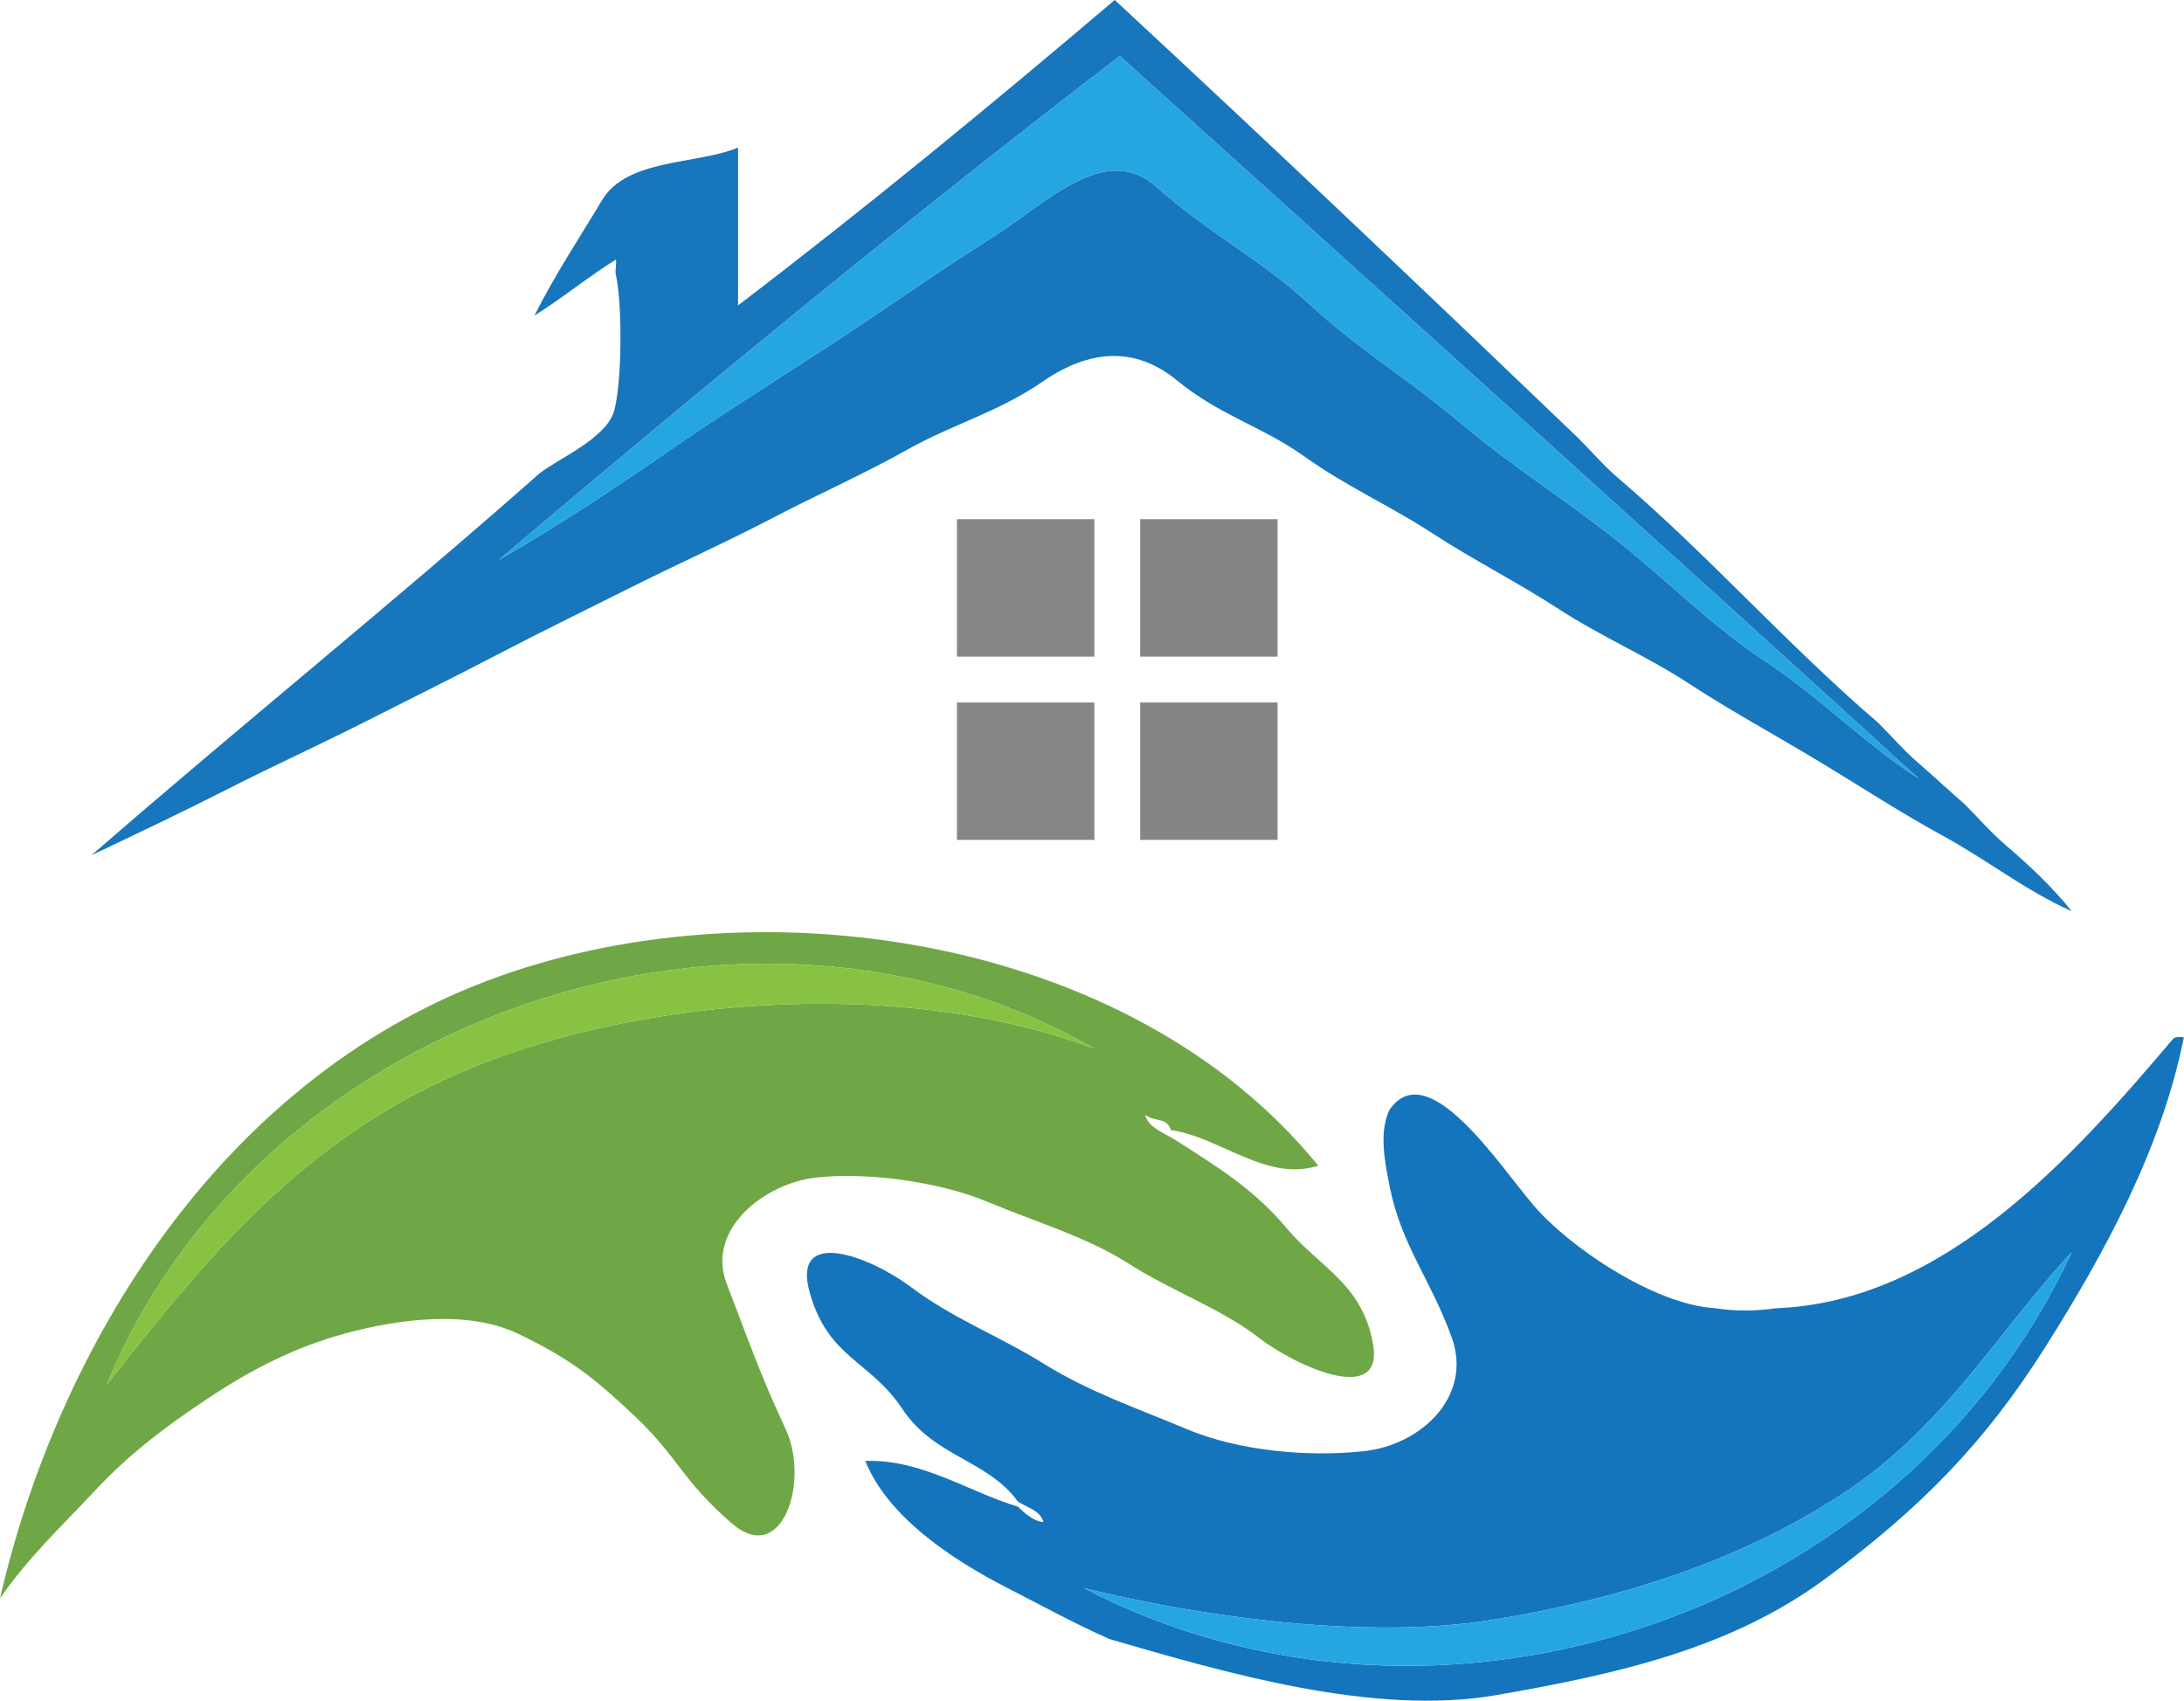 <svg xmlns="http://www.w3.org/2000/svg" version="1.1" xmlns:xlink="http://www.w3.org/1999/xlink" xmlns:svgjs="http://svgjs.dev/svgjs" width="429.07" height="334.1"><svg xmlns:inkscape="http://www.inkscape.org/namespaces/inkscape" xmlns:sodipodi="http://sodipodi.sourceforge.net/DTD/sodipodi-0.dtd" xmlns="http://www.w3.org/2000/svg" xmlns:svg="http://www.w3.org/2000/svg" xmlns:bx="https://boxy-svg.com" version="1.1" id="SvgjsSvg1027" sodipodi:docname="BlueHMS.svg" inkscape:version="1.4 (86a8ad7, 2024-10-11)" viewBox="13.77 21.94 429.07 334.1">
  <sodipodi:namedview id="SvgjsSodipodi:namedview1026" pagecolor="#ffffff" bordercolor="#000000" borderopacity="0.25" inkscape:showpageshadow="2" inkscape:pageopacity="0.0" inkscape:pagecheckerboard="0" inkscape:deskcolor="#d1d1d1" inkscape:zoom="0.88338658" inkscape:cx="233.75949" inkscape:cy="253.00362" inkscape:window-width="1366" inkscape:window-height="697" inkscape:window-x="-8" inkscape:window-y="-8" inkscape:window-maximized="1" inkscape:current-layer="svg38"></sodipodi:namedview>
  <defs id="SvgjsDefs1025">
    <bx:grid x="-231.748" y="-61.538" width="100" height="100"></bx:grid>
  </defs>
  <g id="SvgjsG1024">
    <path d="m 134.768,75.936 c 1.31,5.93 1.18,21.23 -0.33,26.67 -1.51,5.44 -10.83,9.33 -14.67,12.33 -28.69,25.36 -59.11,49.85 -88,75 9,-4.27 18.08,-8.58 26.92,-13.08 8.85,-4.49 17.93,-8.64 26.85,-13.15 8.92,-4.51 17.67,-8.85 26.53,-13.47 8.87,-4.61 17.67,-8.9 26.62,-13.38 8.96,-4.47 17.96,-8.5 26.85,-13.15 8.89,-4.65 17.59,-8.44 26.54,-13.46 8.94,-5.03 17.72,-7.26 26.61,-13.39 8.9,-6.12 17.93,-7.09 26.33,-0.17 8.41,6.91 16.73,9 25.05,14.95 8.32,5.94 16.66,9.56 25,15 8.35,5.43 16.73,9.62 25.01,15 8.27,5.37 17.3,9.22 25.44,14.55 8.14,5.32 16.7,9.98 25.02,14.98 8.32,5 16.48,10.35 25,15 8.52,4.65 16.43,10.89 25.23,14.77 -3.73,-4.68 -8.41,-9.08 -13,-13 -2.89,-2.47 -5.39,-5.39 -8,-8 -2.96,-2.53 -5.99,-5.43 -9,-8 -2.89,-2.47 -5.39,-5.39 -8,-8 -17.7,-15.13 -33.32,-32.89 -51,-48 -2.89,-2.47 -5.39,-5.39 -8,-8 -30.18,-28.92 -60.4,-57.64 -91,-86 -24.01,20.41 -49.01,40.97 -74,60 0,-10.33 0,-20.67 0,-31 -8.19,3.38 -21.79,2.13 -26.7,10.3 -4.91,8.18 -9.15,14.47 -13.3,22.7 5.5,-3.43 10.47,-7.55 16,-11 0.17,0.96 -0.21,2.05 0,3 m 99,-43 c 52.15,47.05 105.05,94.73 157,142 -10.51,-6.78 -19.56,-16.08 -30.03,-22.97 -10.46,-6.9 -19.27,-15.86 -29.22,-23.78 -9.95,-7.93 -21,-14.83 -30.83,-23.17 -9.84,-8.33 -19.98,-14.41 -29.67,-23.33 -9.69,-8.92 -19.81,-13.92 -30,-23 -10.18,-9.09 -21.69,3.25 -32.48,10.02 -10.79,6.77 -21.1,14.16 -31.85,21.15 -10.76,6.98 -21.41,13.66 -32,21 -10.6,7.34 -21.87,14.73 -32.92,21.08 39.29,-33.29 80.87,-67.45 122,-99 z" fill="#1776bc" fill-opacity="1" stroke="None" id="SvgjsPath1023"></path>
    <path d="m 233.768,32.936 c -41.13,31.55 -82.71,65.71 -122,99 11.05,-6.35 22.32,-13.74 32.92,-21.08 10.59,-7.34 21.24,-14.02 32,-21 10.75,-6.99 21.06,-14.38 31.85,-21.15 10.79,-6.77 22.3,-19.11 32.48,-10.02 10.19,9.08 20.31,14.08 30,23 9.69,8.92 19.83,15 29.67,23.33 9.83,8.34 20.88,15.24 30.83,23.17 9.95,7.92 18.76,16.88 29.22,23.78 10.47,6.89 19.52,16.19 30.03,22.97 -51.95,-47.27 -104.85,-94.95 -157,-142 z" fill="#25a6e0" fill-opacity="1" stroke="None" id="SvgjsPath1022"></path>
    <path d="m 228.768,123.936 c -9,0 -18,0 -27,0 0,9 0,18 0,27 9,0 18,0 27,0 0,-9 0,-18 0,-27 z" fill="#868688" fill-opacity="1" stroke="None" id="SvgjsPath1021"></path>
    <path d="m 264.768,123.936 c -9,0 -18,0 -27,0 0,9 0,18 0,27 9,0 18,0 27,0 0,-9 0,-18 0,-27 z" fill="#868487" fill-opacity="1" stroke="None" id="SvgjsPath1020"></path>
    <path d="m 228.768,159.936 c -9,0 -18,0 -27,0 0,9 0,18 0,27 9,0 18,0 27,0 0,-9 0,-18 0,-27 z" fill="#868688" fill-opacity="1" stroke="None" id="SvgjsPath1019"></path>
    <path d="m 264.768,159.936 c -9,0 -18,0 -27,0 0,9 0,18 0,27 9,0 18,0 27,0 0,-9 0,-18 0,-27 z" fill="#868487" fill-opacity="1" stroke="None" id="SvgjsPath1018"></path>
    <path d="m 244.768,245.936 c -2.2,-1.42 -5.51,-2.49 -6,-5 1.51,1.36 4.46,0.49 5,3 9.79,1.39 18.77,10.26 29,7 -37.14,-45.66 -111.04,-56.13 -163.31,-36.31 -52.26,19.82 -84.16,71.36 -95.69,121.31 5.57,-8.04 11.84,-13.89 18.75,-21.25 6.91,-7.36 13.66,-12.4 22.02,-17.98 8.36,-5.58 17.07,-10.12 27.16,-12.84 10.09,-2.72 23.96,-4.73 33.99,0.15 10.04,4.87 14.36,8.19 22.83,16.17 8.47,7.97 9.06,12.36 19,21 9.94,8.64 15.41,-8.27 10.57,-18.57 -4.83,-10.31 -7.42,-17.75 -11.54,-28.46 -4.13,-10.71 7.41,-19.75 17.55,-20.89 10.14,-1.14 24.47,0.9 33.6,4.74 9.12,3.84 19.7,6.94 27.82,12.18 8.12,5.23 18.29,8.88 25.5,14.5 7.22,5.61 24.52,13.47 22.53,1.47 -2,-11.99 -10.43,-15.12 -17.03,-22.97 -6.6,-7.85 -13.62,-12.01 -21.75,-17.25 m -16,-18 c -35.69,-13.49 -84.51,-10.56 -118.68,2.32 -34.16,12.88 -53.79,36.13 -75.32,63.68 29.92,-73 126.55,-104.85 194,-66 z" fill="#70a746" fill-opacity="1" stroke="None" id="SvgjsPath1017"></path>
    <path d="m 228.768,227.936 c -67.45,-38.85 -164.08,-7 -194,66 21.53,-27.55 41.16,-50.8 75.32,-63.68 34.17,-12.88 82.99,-15.81 118.68,-2.32 z" fill="#88c242" fill-opacity="1" stroke="None" id="SvgjsPath1016"></path>
    <path d="m 440.768,225.936 c -20,23.62 -45.27,51.75 -78,53 -3.99,0.57 -8.05,0.64 -12,0 -11.96,-0.65 -28.84,-12.1 -35.75,-20.25 -6.91,-8.14 -20.79,-29.52 -28.25,-18.75 -2.17,4.43 -0.89,10.47 0,15 2.3,11.69 8.09,18.29 12.22,29.78 4.13,11.49 -5.97,21.05 -17.15,22.29 -11.17,1.24 -24.77,-0.07 -34.85,-4.29 -10.07,-4.23 -19.23,-7.32 -28.14,-12.86 -8.91,-5.54 -17.7,-8.78 -26,-15 -8.3,-6.23 -23.63,-11.93 -20,1 3.62,12.94 11.85,13.3 18.17,22.83 6.32,9.54 16.68,9.95 22.75,18.25 1.73,1.15 4.33,1.66 5,4 -1.96,-0.11 -3.76,-1.79 -5,-3 -9.89,-3.02 -19.03,-9.39 -30,-9 4.47,11.16 17.38,19.57 28,25 6.65,3.4 13.43,7.13 20,10 22.68,6.6 51.9,15.18 76,11 24.1,-4.19 46.28,-9.21 64.92,-23.08 18.63,-13.87 31,-26.49 42.83,-45.17 11.82,-18.69 22.88,-39.11 27.25,-60.75 0.43,-0.27 -1.3,-0.5 -2,0 m -20,42 c -33.18,71.76 -124.64,102.1 -194,66 23.03,5.66 55.48,10.21 80.22,6.22 24.75,-3.99 48.26,-11.41 68.46,-24.54 20.2,-13.13 30.42,-31.57 45.32,-47.68 z" fill="#1475bc" fill-opacity="1" stroke="None" id="SvgjsPath1015"></path>
    <path d="m 420.768,267.936 c -14.9,16.11 -25.12,34.55 -45.32,47.68 -20.2,13.13 -43.71,20.55 -68.46,24.54 -24.74,3.99 -57.19,-0.56 -80.22,-6.22 69.36,36.1 160.82,5.76 194,-66 z" style="stroke-width:10px" fill="#26a6e1" fill-opacity="1" stroke="None" id="SvgjsPath1014"></path>
  </g>
</svg><style>@media (prefers-color-scheme: light) { :root { filter: none; } }
@media (prefers-color-scheme: dark) { :root { filter: none; } }
</style></svg>